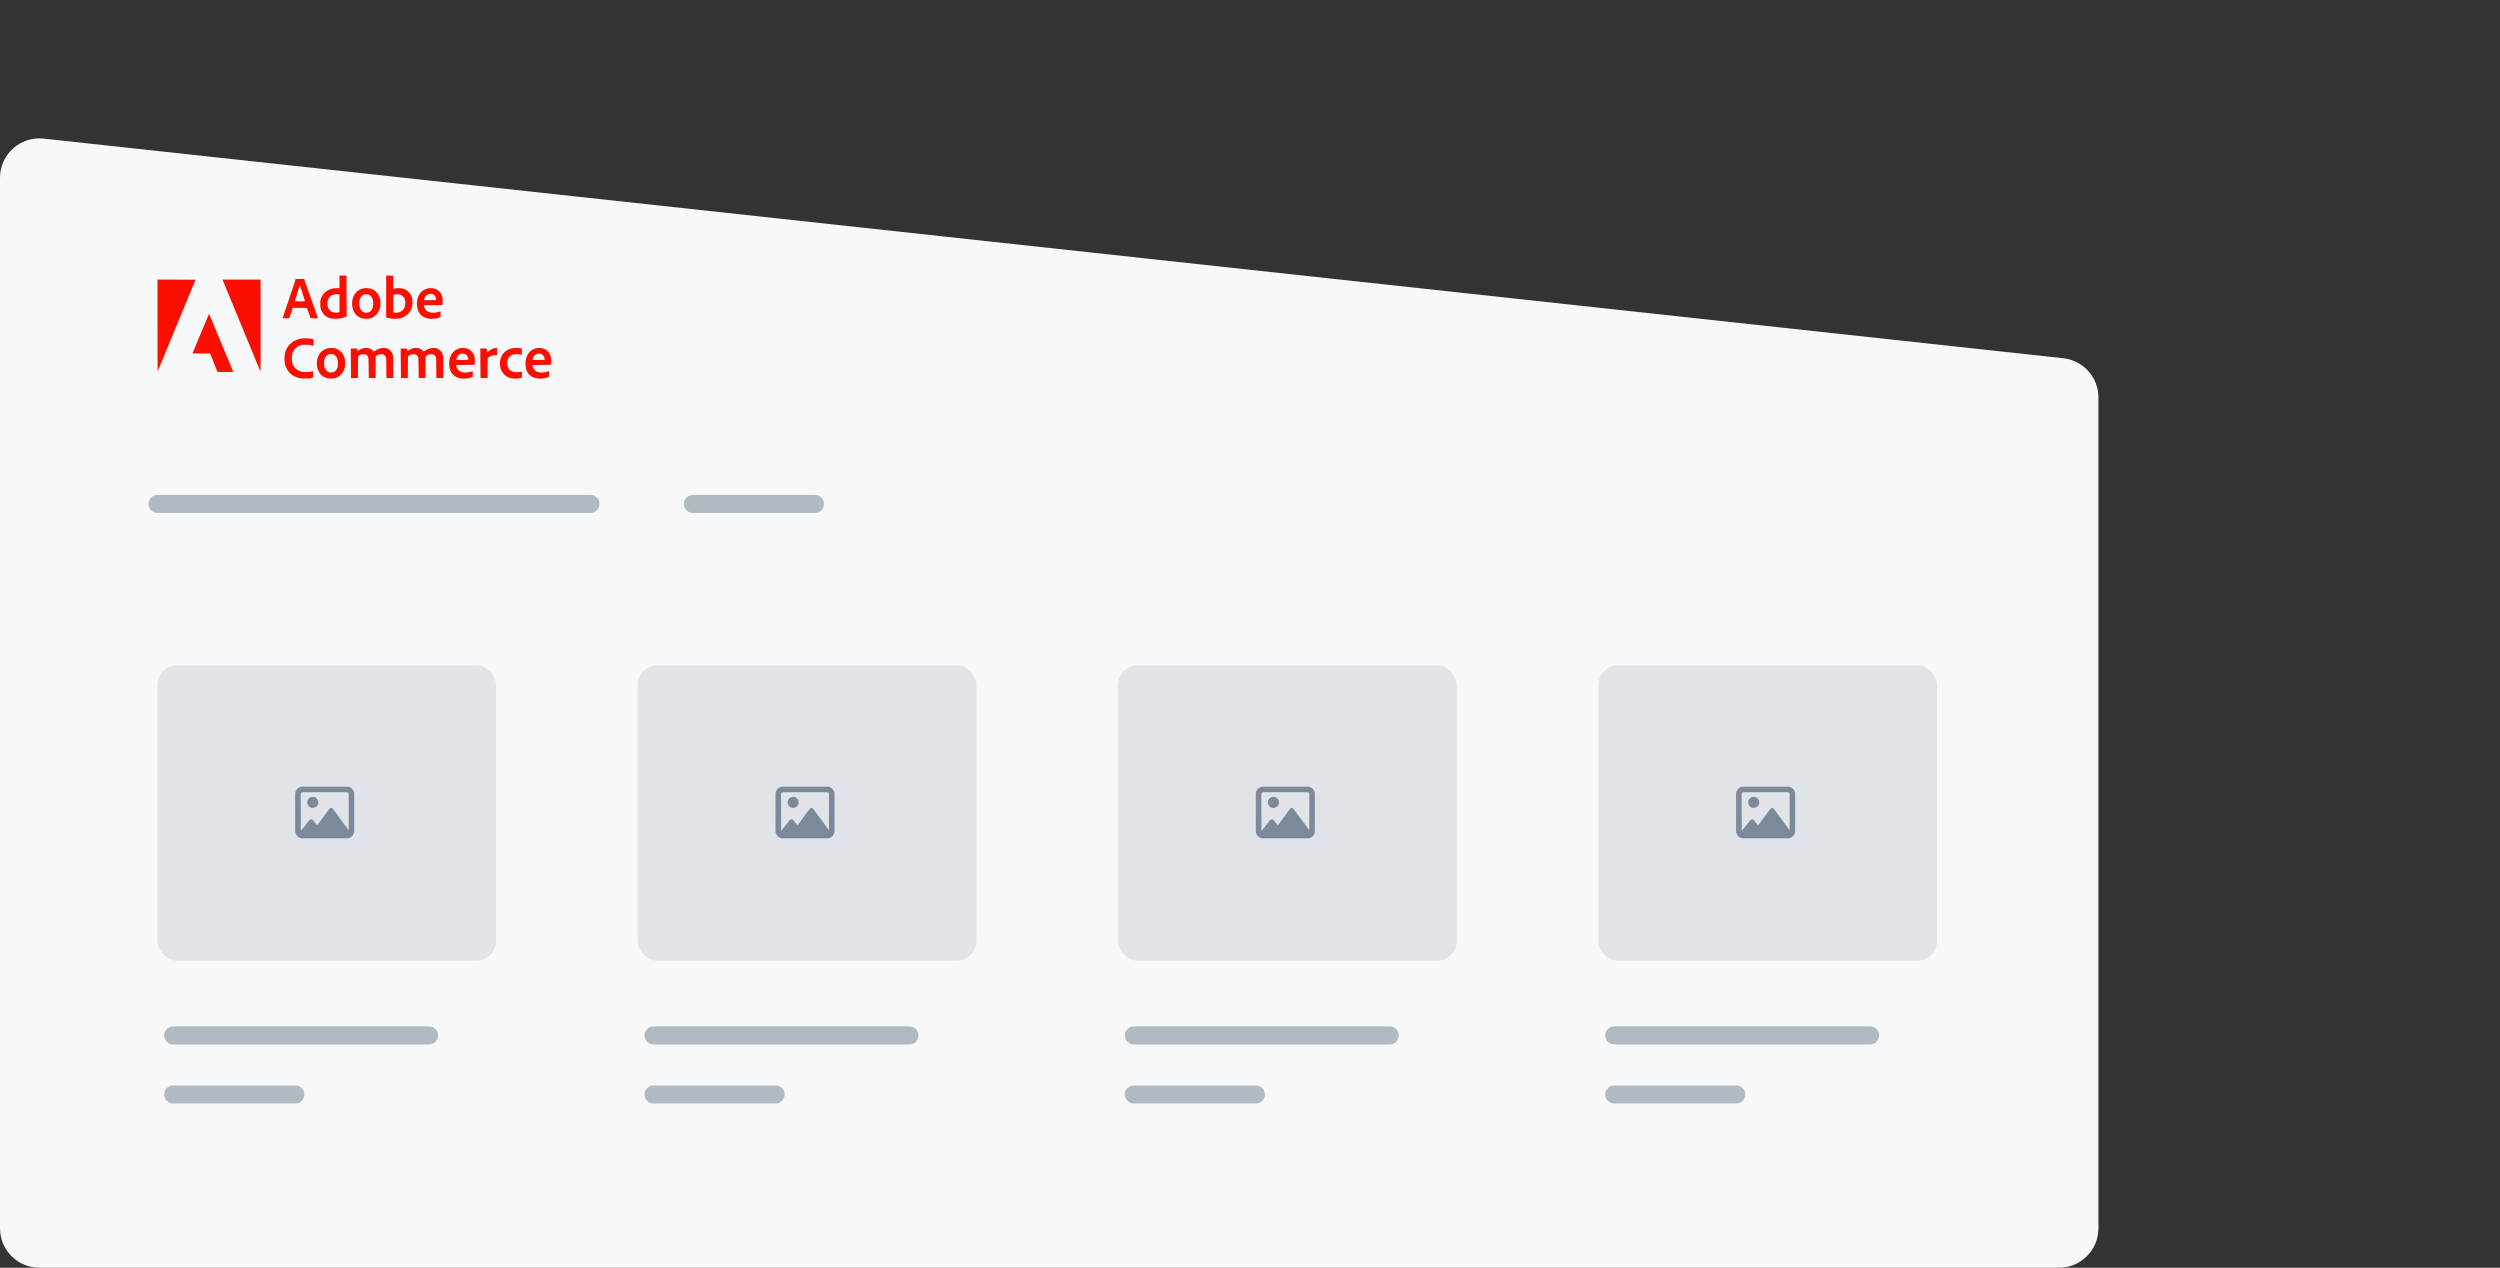 <svg fill="none" height="322" viewBox="0 0 635 322" width="635" xmlns="http://www.w3.org/2000/svg" xmlns:xlink="http://www.w3.org/1999/xlink"><rect x="0" y="0" width="635" height="322" fill="#333333" stroke="none"/><clipPath id="a"><path d="m40 70h100v26.5h-100z"/></clipPath><path d="m0 45.161c0-5.958 5.172-10.598 11.095-9.954l512.975 55.785c5.081.553 8.93 4.843 8.93 9.954v211.042c0 5.53-4.483 10.013-10.013 10.013h-512.974c-5.53 0-10.013-4.483-10.013-10.013z" fill="#f6f8fa"/><path d="m109 263h-65" stroke="#b1b9c2" stroke-linecap="round" stroke-linejoin="round" stroke-miterlimit="10" stroke-width="4.574"/><path d="m75 278h-31" stroke="#b1b9c2" stroke-linecap="round" stroke-linejoin="round" stroke-miterlimit="10" stroke-width="4.574"/><rect fill="#cbcfd7" height="75" opacity=".5" rx="5" width="86" x="40" y="169"/><path d="m79.453 202.391c-.791 0-1.406.644-1.406 1.406 0 .791.615 1.406 1.406 1.406.762 0 1.406-.615 1.406-1.406 0-.762-.645-1.406-1.406-1.406zm8.643-2.579h-11.25c-1.025 0-1.875.85-1.875 1.876v9.374c0 1.055.85 1.876 1.875 1.876h11.25c1.025 0 1.875-.821 1.875-1.876v-9.374c0-1.026-.82-1.876-1.875-1.876zm.469 11.075-4.014-5.449c-.088-.147-.234-.235-.41-.235-.205 0-.351.088-.469.235l-3.106 4.218-1.084-1.347c-.117-.118-.264-.205-.439-.205s-.322.087-.44.205l-2.197 2.753-.029-9.374c0-.235.234-.469.469-.469h11.25c.264 0 .469.234.469.469z" fill="#7c899a"/><g stroke="#b1b9c2" stroke-linecap="round" stroke-linejoin="round" stroke-miterlimit="10" stroke-width="4.574"><path d="m231 263h-65"/><path d="m150 128h-110"/><path d="m207 128h-31"/><path d="m197 278h-31"/></g><rect fill="#cbcfd7" height="75" opacity=".5" rx="5" width="86" x="162" y="169"/><path d="m201.453 202.391c-.791 0-1.406.644-1.406 1.406 0 .791.615 1.406 1.406 1.406.762 0 1.406-.615 1.406-1.406 0-.762-.644-1.406-1.406-1.406zm8.643-2.579h-11.25c-1.026 0-1.875.85-1.875 1.876v9.374c0 1.055.849 1.876 1.875 1.876h11.25c1.025 0 1.875-.821 1.875-1.876v-9.374c0-1.026-.821-1.876-1.875-1.876zm.468 11.075-4.013-5.449c-.088-.147-.235-.235-.41-.235-.205 0-.352.088-.469.235l-3.106 4.218-1.084-1.347c-.117-.118-.263-.205-.439-.205s-.322.087-.439.205l-2.198 2.753-.029-9.374c0-.235.234-.469.469-.469h11.25c.263 0 .468.234.468.469z" fill="#7c899a"/><path d="m353 263h-65" stroke="#b1b9c2" stroke-linecap="round" stroke-linejoin="round" stroke-miterlimit="10" stroke-width="4.574"/><path d="m319 278h-31" stroke="#b1b9c2" stroke-linecap="round" stroke-linejoin="round" stroke-miterlimit="10" stroke-width="4.574"/><rect fill="#cbcfd7" height="75" opacity=".5" rx="5" width="86" x="284" y="169"/><path d="m323.453 202.391c-.791 0-1.406.644-1.406 1.406 0 .791.615 1.406 1.406 1.406.762 0 1.406-.615 1.406-1.406 0-.762-.644-1.406-1.406-1.406zm8.643-2.579h-11.25c-1.026 0-1.875.85-1.875 1.876v9.374c0 1.055.849 1.876 1.875 1.876h11.25c1.025 0 1.875-.821 1.875-1.876v-9.374c0-1.026-.821-1.876-1.875-1.876zm.468 11.075-4.013-5.449c-.088-.147-.235-.235-.41-.235-.205 0-.352.088-.469.235l-3.106 4.218-1.084-1.347c-.117-.118-.263-.205-.439-.205s-.322.087-.439.205l-2.198 2.753-.029-9.374c0-.235.234-.469.469-.469h11.25c.263 0 .468.234.468.469z" fill="#7c899a"/><path d="m475 263h-65" stroke="#b1b9c2" stroke-linecap="round" stroke-linejoin="round" stroke-miterlimit="10" stroke-width="4.574"/><path d="m441 278h-31" stroke="#b1b9c2" stroke-linecap="round" stroke-linejoin="round" stroke-miterlimit="10" stroke-width="4.574"/><rect fill="#cbcfd7" height="75" opacity=".5" rx="5" width="86" x="406" y="169"/><path d="m445.453 202.391c-.791 0-1.406.644-1.406 1.406 0 .791.615 1.406 1.406 1.406.762 0 1.406-.615 1.406-1.406 0-.762-.644-1.406-1.406-1.406zm8.642-2.579h-11.25c-1.025 0-1.875.85-1.875 1.876v9.374c0 1.055.85 1.876 1.875 1.876h11.25c1.026 0 1.875-.821 1.875-1.876v-9.374c0-1.026-.82-1.876-1.875-1.876zm.469 11.075-4.013-5.449c-.088-.147-.235-.235-.411-.235-.205 0-.351.088-.468.235l-3.106 4.218-1.084-1.347c-.117-.118-.263-.205-.439-.205s-.323.087-.44.205l-2.197 2.753-.029-9.374c0-.235.234-.469.468-.469h11.25c.264 0 .469.234.469.469z" fill="#7c899a"/><g clip-path="url(#a)"><path clip-rule="evenodd" d="m86.23 71.6v1.598l-.729.006c-.608.005-.811.028-1.226.137-1.416.375-2.381 1.284-2.809 2.645-.105.335-.12.484-.12 1.2 0.0.939.058 1.225.386 1.913.276.578.864 1.174 1.432 1.452.657.321 1.081.408 1.992.412 1.008.004 1.665-.113 2.576-.461l.352-.134-.032-.307c-.018-.169-.032-2.502-.032-5.184v-4.876h-.895-.895zm11.864 3.716v5.316l.269.077c.659.189 1.19.257 2.006.255.712-.002.882-.019 1.308-.133.889-.237 1.716-.74 2.199-1.337.565-.697.852-1.49.901-2.488.093-1.854-.877-3.275-2.527-3.703-.651-.169-1.527-.148-2.251.053l-.115.032-.013-1.681-.013-1.681-.882-.014-.882-.014zm-23.084-4.278c-.014.091-.038.264-.054.385-.016.12-.742 2.268-1.614 4.773-.872 2.505-1.572 4.576-1.556 4.601.048.077 1.637.059 1.702-.019.03-.036.241-.635.469-1.33l.414-1.264 1.798.013 1.798.013.437 1.256c.24.691.456 1.283.478 1.317.057.084 1.876.087 1.876.003 0-.054-3.306-9.378-3.456-9.748l-.068-.166h-1.1-1.1zm-35.008 11.685c.001 6.513.021 11.664.045 11.621.056-.099 9.618-23.253 9.618-23.291 0-.015-2.175-.028-4.833-.028h-4.833zm16.563-11.583c.074.191 9.363 22.697 9.493 23l.121.281.002-11.698.002-11.698h-4.831-4.831zm19.718 1.649c.085.296 1.114 3.5 1.181 3.673.03.078-.075.085-1.277.085-.72 0-1.309-.017-1.309-.038 0-.021.23-.748.509-1.616s.561-1.782.625-2.031.132-.437.15-.417.073.175.121.344zm16.169.434c-1.218.222-2.122.901-2.619 1.97-.668 1.434-.498 3.316.407 4.511.427.564 1.062.974 1.821 1.174.457.121 1.488.119 1.943-.003.625-.168 1.059-.422 1.536-.899.513-.512.793-1.019.978-1.766.159-.645.16-1.653.002-2.291-.334-1.347-1.232-2.303-2.459-2.618-.388-.099-1.26-.142-1.609-.078zm16.51-.018c-.057.011-.229.045-.384.075-.439.086-1.078.418-1.428.742-.813.752-1.244 1.841-1.244 3.14 0 2.217 1.122 3.552 3.187 3.795.807.095 1.909-.046 2.567-.328l.242-.104v-.73-.73l-.451.145c-1.376.443-2.74.23-3.333-.52-.197-.249-.409-.79-.409-1.043v-.118l2.299-.017c1.802-.013 2.313-.032 2.365-.084.049-.05.065-.286.064-.92-.002-.791-.012-.885-.142-1.274-.359-1.077-1.164-1.798-2.219-1.986-.377-.067-.89-.087-1.114-.043zm1.01 1.564c.137.059.326.198.424.312.215.252.392.705.371.952l-.015.183-1.528.014-1.528.013.029-.143c.233-1.169 1.24-1.765 2.247-1.331zm-23.933-.008.192.053v2.243 2.243l-.262.063c-.381.091-1.173.039-1.541-.101-.358-.137-.784-.513-.973-.859-.376-.691-.391-1.827-.033-2.528.144-.283.528-.685.812-.852.458-.269 1.326-.395 1.804-.262zm7.668.087c.477.212.852.724 1.019 1.394.04.161.07.543.07.895-.001.722-.123 1.186-.428 1.62-.732 1.041-2.229.891-2.828-.284-.396-.778-.393-2.058.007-2.843.212-.415.582-.732 1.024-.877.226-.074.875-.02 1.135.096zm7.575-.088c1.047.151 1.671.954 1.671 2.15 0 1.195-.517 2.019-1.508 2.401-.246.095-.414.119-.845.123-.295.002-.577-.012-.626-.032-.083-.034-.089-.191-.089-2.264v-2.228l.141-.054c.119-.046.568-.122.83-.141.042-.003.234.017.426.045zm-48.231 5.061c-.029.07-.965 2.303-2.082 4.96-1.117 2.658-2.042 4.873-2.056 4.922-.025.084.105.089 2.226.089h2.252l.436 1.112c.24.612.653 1.665.918 2.34l.481 1.227 2.02.013 2.02.013-3.041-7.301c-1.672-4.015-3.059-7.347-3.082-7.403-.039-.097-.044-.096-.093.026zm23.719 6.139c-.799.1-1.631.381-2.286.773-.376.225-1.04.85-1.321 1.245-1.186 1.662-1.229 4.412-.096 6.117.563.847 1.418 1.474 2.45 1.797.676.212 1.111.268 2.02.262.844-.005 1.295-.059 1.752-.206l.243-.079v-.794-.794l-.115.033c-.628.178-.822.203-1.624.206-.973.004-1.256-.052-1.932-.384-1.085-.531-1.674-1.511-1.736-2.887-.045-.985.151-1.74.622-2.401.403-.564.931-.933 1.665-1.161.344-.107.478-.119 1.304-.116.795.003.973.019 1.304.117.211.062.435.127.499.143l.115.029v-.822c0-.947.036-.882-.552-1.008-.43-.092-1.803-.134-2.311-.071zm6.733 2.451c-1.219.222-2.122.901-2.619 1.97-.668 1.434-.498 3.316.407 4.511.427.564 1.062.974 1.821 1.174.457.121 1.488.119 1.943-.003.624-.168 1.059-.422 1.536-.899.513-.512.793-1.019.977-1.766.159-.645.16-1.653.002-2.291-.334-1.347-1.232-2.303-2.459-2.618-.387-.1-1.259-.142-1.608-.078zm8.839.022c-.446.103-.722.222-1.125.486-.197.129-.372.241-.389.249-.017.008-.045-.104-.062-.248-.049-.413-.042-.41-.924-.394-.741.013-.772.018-.755.116.01.056.03 1.742.044 3.747l.025 3.645.877-.014.877-.014.013-2.746.013-2.746.168-.128c.092-.07.305-.192.473-.269.256-.118.374-.141.739-.143.525-.002.835.124 1.044.427.251.362.255.397.283 3.075l.028 2.531h.869.87l.006-2.736.006-2.736.249-.193c.434-.335 1.123-.478 1.63-.339.264.072.596.415.72.742.085.227.096.477.113 2.769l.019 2.52.878-.014.879-.014v-2.71c0-2.679-.002-2.715-.118-3.118-.153-.527-.326-.84-.64-1.153-.925-.925-2.712-.855-3.982.158-.103.083-.207.15-.23.149-.022-.001-.104-.092-.18-.203-.168-.243-.602-.541-.942-.645-.356-.11-1.105-.135-1.476-.05zm12.682 0c-.446.103-.722.222-1.125.486-.197.129-.372.241-.389.249-.017.008-.045-.104-.062-.248-.049-.413-.042-.41-.924-.394-.741.013-.772.018-.754.116.009.056.029 1.742.043 3.747l.026 3.645.877-.014.876-.014.013-2.746.014-2.746.167-.128c.093-.07.306-.192.473-.269.256-.118.374-.141.739-.143.526-.002.835.124 1.044.427.251.362.255.397.284 3.075l.028 2.531h.869.869l.007-2.736.006-2.736.25-.193c.434-.335 1.121-.478 1.629-.339.264.072.597.415.72.742.085.227.095.477.112 2.769l.02 2.52.878-.014.878-.014v-2.71c0-2.679 0-2.715-.117-3.118-.153-.527-.326-.84-.64-1.153-.926-.925-2.712-.855-3.982.158-.104.083-.208.15-.231.149-.023-.001-.103-.092-.18-.203-.168-.243-.602-.541-.942-.645-.356-.11-1.105-.135-1.476-.05zm12.12-.04c-.056.011-.229.045-.384.075-.439.086-1.078.418-1.428.742-.812.752-1.243 1.841-1.243 3.14 0 2.217 1.121 3.552 3.186 3.795.807.095 1.908-.046 2.566-.328l.244-.104v-.73-.73l-.452.145c-1.376.443-2.74.23-3.333-.52-.197-.249-.409-.79-.409-1.043v-.118l2.299-.017c1.802-.013 2.313-.032 2.365-.084.05-.05.066-.286.064-.92-.002-.791-.013-.885-.142-1.274-.359-1.077-1.163-1.797-2.219-1.986-.377-.067-.89-.087-1.114-.043zm8.412.048c-.499.108-1.031.393-1.425.766l-.345.324-.058-.406c-.095-.646-.039-.611-.947-.611h-.778l.013 3.644c.007 2.004.025 3.696.039 3.76.027.116.028.116.908.102l.88-.014.013-2.503.014-2.503.14-.147c.34-.358.979-.596 1.725-.643l.512-.032.014-.908.013-.908-.192.004c-.106.002-.343.036-.526.076zm4.685-.001c-1.704.323-2.844 1.4-3.184 3.006-.098.463-.068 1.557.054 2.003.369 1.341 1.362 2.306 2.682 2.604.773.174 1.822.154 2.504-.049l.266-.079v-.771-.771l-.141.036c-.534.135-1.324.169-1.808.077-1.112-.211-1.785-1.059-1.785-2.249 0-1.142.595-1.958 1.621-2.225.423-.11 1.191-.099 1.678.026.219.056.408.102.419.102.01 0 .012-.362.004-.805l-.014-.805-.256-.066c-.404-.105-1.566-.124-2.04-.034zm6.284-.046c-.056.011-.228.045-.383.075-.439.086-1.079.418-1.428.742-.813.752-1.244 1.841-1.244 3.14 0 2.217 1.121 3.552 3.187 3.795.807.095 1.908-.046 2.567-.328l.242-.104v-.73-.73l-.452.145c-1.376.443-2.74.23-3.332-.52-.197-.249-.409-.79-.409-1.043v-.118l2.299-.017c1.802-.013 2.312-.032 2.365-.084.049-.05.066-.286.064-.92-.002-.791-.013-.885-.143-1.274-.359-1.077-1.163-1.797-2.218-1.986-.377-.067-.89-.087-1.115-.043zm-18.371 1.564c.137.059.326.198.424.312.215.252.392.705.372.952l-.016.183-1.528.013-1.528.014.029-.143c.234-1.169 1.24-1.765 2.247-1.331zm19.382 0c.137.059.326.198.424.312.215.252.392.705.371.952l-.016.183-1.528.013-1.528.014.029-.143c.234-1.169 1.241-1.765 2.248-1.331zm-52.778.079c.477.212.852.724 1.019 1.393.04.161.07.543.07.895-.001.722-.123 1.186-.428 1.62-.732 1.041-2.229.891-2.827-.284-.396-.777-.393-2.058.007-2.843.212-.415.582-.732 1.024-.877.226-.074.876-.02 1.135.096z" fill="#fa0f00" fill-rule="evenodd"/></g></svg>